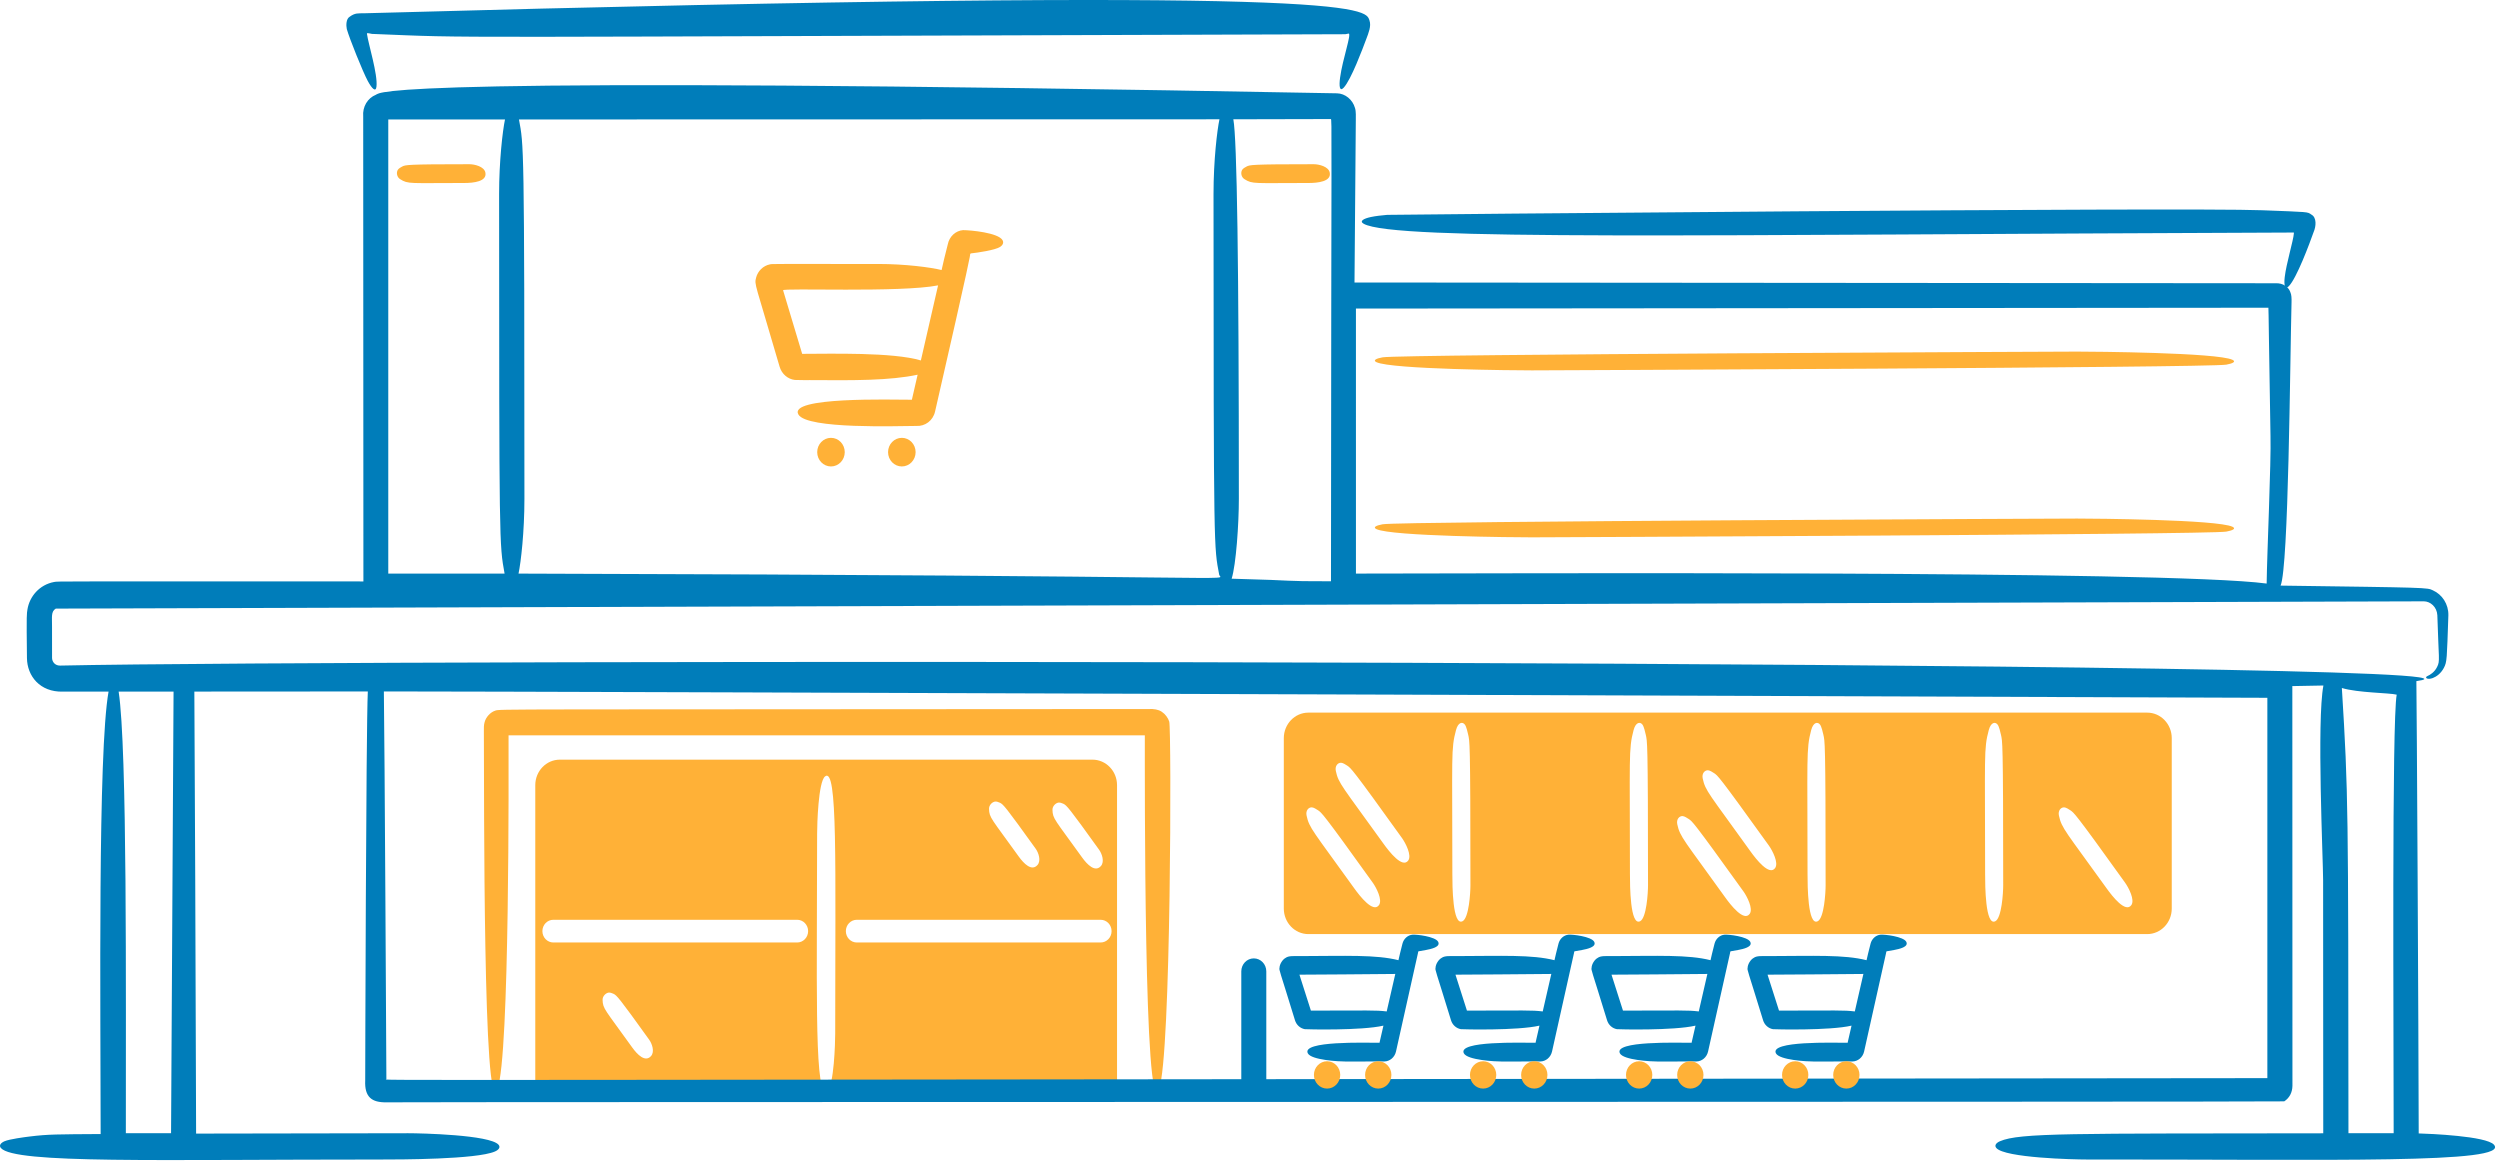 <svg width="260" height="121" viewBox="0 0 260 121" fill="none" xmlns="http://www.w3.org/2000/svg">
<path d="M223.305 74.113H136.072C134.66 74.113 133.516 75.302 133.516 76.768V94.49C133.516 95.957 134.66 97.146 136.072 97.146H223.305C224.718 97.146 225.862 95.957 225.862 94.49V76.768C225.862 75.302 224.718 74.113 223.305 74.113ZM143.415 94.13C142.809 94.975 141.444 93.224 140.838 92.38C136.508 86.348 136.161 86.128 135.884 84.817C135.773 84.296 136.087 83.954 136.427 83.964C136.614 83.968 136.924 84.165 137.069 84.264C137.45 84.527 137.505 84.46 142.761 91.79C143.141 92.318 143.8 93.593 143.415 94.13ZM146.458 89.492C145.851 90.338 144.487 88.586 143.881 87.742C139.55 81.71 139.203 81.49 138.926 80.18C138.816 79.658 139.13 79.316 139.47 79.326C139.657 79.33 139.967 79.527 140.112 79.626C140.493 79.889 140.547 79.822 145.804 87.152C146.183 87.68 146.843 88.955 146.458 89.492ZM152.103 95.808C151.064 96.334 151.045 92.092 151.045 90.892C151.045 78.405 150.889 77.94 151.423 75.933C151.647 75.091 152.106 75.037 152.35 75.364C152.501 75.566 152.638 76.161 152.692 76.411C152.839 77.113 152.925 76.655 152.925 92.071C152.925 92.845 152.771 95.471 152.103 95.808ZM170.572 95.808C169.531 96.334 169.514 92.088 169.514 90.892C169.514 78.7 169.358 77.944 169.892 75.933C170.116 75.091 170.575 75.037 170.819 75.364C170.969 75.566 171.107 76.161 171.16 76.411C171.309 77.116 171.394 76.665 171.394 92.071C171.394 92.844 171.241 95.469 170.572 95.808ZM181.968 95.041C181.362 95.885 179.996 94.135 179.391 93.289C175.145 87.359 174.718 87.061 174.437 85.727C174.326 85.203 174.641 84.863 174.98 84.871C175.169 84.877 175.477 85.073 175.621 85.172C176.002 85.436 175.992 85.29 181.312 92.698C181.692 93.228 182.353 94.503 181.968 95.041ZM184.613 90.277C184.006 91.122 182.639 89.368 182.036 88.525C177.713 82.489 177.359 82.274 177.082 80.962C176.971 80.441 177.285 80.099 177.625 80.107C177.814 80.113 178.122 80.309 178.267 80.408C178.648 80.672 178.639 80.526 183.959 87.933C184.339 88.464 184.998 89.739 184.613 90.277ZM189.042 95.809C188.003 96.336 187.984 92.089 187.984 90.894C187.984 78.702 187.828 77.946 188.362 75.934C188.586 75.092 189.045 75.038 189.289 75.366C189.439 75.567 189.577 76.163 189.631 76.412C189.778 77.116 189.864 76.655 189.864 92.072C189.864 92.845 189.711 95.471 189.042 95.809ZM207.511 95.809C206.47 96.336 206.452 92.091 206.452 90.894C206.452 78.407 206.297 77.941 206.831 75.934C207.055 75.092 207.513 75.038 207.758 75.366C207.908 75.567 208.046 76.163 208.099 76.412C208.247 77.116 208.333 76.656 208.333 92.072C208.333 92.847 208.178 95.472 207.511 95.809ZM221.659 94.132C221.052 94.976 219.692 93.231 219.082 92.381C214.829 86.457 214.408 86.153 214.127 84.819C214.016 84.297 214.331 83.955 214.671 83.965C214.858 83.969 215.168 84.165 215.311 84.266C215.692 84.528 215.747 84.461 221.003 91.791C221.383 92.32 222.044 93.594 221.659 94.132Z" fill="#FFB137"/>
<path d="M113.615 79.004H58.225C56.813 79.004 55.669 80.192 55.669 81.659V113.494H85.806C84.687 113.095 84.981 101.662 84.981 86.684C84.981 85.759 85.1 81.316 85.803 80.75C87.134 79.68 86.861 89.629 86.861 107.498C86.861 108.422 86.742 112.867 86.039 113.433C86.002 113.462 85.965 113.482 85.931 113.494H116.172V81.659C116.172 80.192 115.027 79.004 113.615 79.004ZM67.71 109.827C67.103 110.516 66.285 109.682 65.749 108.935C62.886 104.941 62.695 104.928 62.669 103.986C62.66 103.611 62.982 103.286 63.284 103.232C63.438 103.205 63.657 103.286 63.793 103.35C64.143 103.513 64.371 103.752 67.521 108.139C67.809 108.541 68.107 109.375 67.71 109.827ZM82.908 98.019H57.547C56.919 98.019 56.409 97.49 56.409 96.838C56.409 96.186 56.919 95.657 57.547 95.657H82.908C83.536 95.657 84.045 96.186 84.045 96.838C84.045 97.49 83.536 98.019 82.908 98.019ZM110.073 83.47C110.226 83.442 110.446 83.524 110.582 83.588C110.932 83.751 111.16 83.991 114.31 88.378C114.598 88.779 114.895 89.613 114.497 90.066C113.891 90.755 113.074 89.922 112.536 89.173C109.67 85.182 109.483 85.165 109.457 84.225C109.447 83.849 109.772 83.524 110.073 83.47ZM103.475 83.364C103.63 83.337 103.848 83.418 103.985 83.482C104.336 83.646 104.542 83.856 107.713 88.271C108 88.671 108.299 89.505 107.9 89.959C107.291 90.65 106.478 89.817 105.939 89.067C103.073 85.076 102.885 85.06 102.859 84.118C102.85 83.738 103.176 83.416 103.475 83.364ZM114.467 98.019H89.106C88.478 98.019 87.969 97.49 87.969 96.838C87.969 96.186 88.478 95.657 89.106 95.657H114.467C115.095 95.657 115.605 96.186 115.605 96.838C115.605 97.49 115.095 98.019 114.467 98.019Z" fill="#FFB137"/>
<path d="M120.545 113.217C121.798 109.977 121.841 75.803 121.601 75.047C121.478 74.659 121.19 74.264 120.819 74.02C120.472 73.791 120.002 73.71 119.473 73.74C51.502 73.803 51.956 73.72 51.495 73.912C50.989 74.074 50.523 74.598 50.397 75.116C50.311 75.393 50.321 75.733 50.322 76.056C50.359 82.368 50.229 117.123 51.74 113.217C53.021 109.904 52.89 79.74 52.89 76.472H119.062C119.062 80.842 118.967 117.299 120.545 113.217Z" fill="#FFB137"/>
<path d="M139.742 9.121C140.517 8.294 141.723 5.044 142.089 4.066C142.325 3.434 142.631 2.725 142.425 2.126C141.99 0.861 142.393 -1.523 37.891 1.38C37.258 1.397 36.937 1.318 36.351 1.752C36.003 1.963 35.98 2.615 36.066 3.022C36.365 4.069 37.729 7.448 38.238 8.402C38.672 9.216 39.08 9.628 39.153 9.012C39.305 7.75 38.3 4.546 38.17 3.556C38.136 3.391 38.244 3.441 38.688 3.526C50.159 3.981 40.243 3.865 139.91 3.559L140.256 3.492C140.589 3.481 139.633 6.129 139.37 8.062C139.244 8.982 139.326 9.565 139.742 9.121Z" fill="#007DBA"/>
<path d="M238.015 29.785C238.847 28.979 240.222 25.249 240.615 24.14C240.879 23.541 240.951 22.622 240.389 22.32C239.944 22.016 240.211 22.06 235.269 21.866C227.154 21.547 144.534 22.321 144.265 22.346C143.675 22.399 143.081 22.462 142.579 22.568C141.796 22.735 141.348 23.004 141.825 23.273C144.968 25.047 175.998 24.412 238.437 24.184C238.551 24.134 238.582 24.228 238.56 24.289C238.515 24.985 237.77 27.436 237.611 28.817C237.517 29.641 237.618 30.169 238.015 29.785Z" fill="#007DBA"/>
<path d="M259.371 119.05C258.581 118.148 252.676 117.908 251.546 117.877C251.531 108.076 251.341 72.139 251.303 70.838C267.642 68.58 36.63 68.553 6.255 69.221C5.758 69.233 5.436 68.874 5.414 68.448L5.411 65.107C5.424 64.212 5.279 63.605 5.802 63.295L252.08 62.538C252.76 62.541 253.435 63.117 253.483 63.98C253.619 68.617 253.782 68.718 253.461 69.356C253.195 69.905 252.743 70.184 252.442 70.316C252.133 70.45 252.398 70.736 253.002 70.519C253.398 70.371 253.858 70.034 254.16 69.462C254.496 68.826 254.471 68.57 254.63 63.995C254.656 62.827 253.984 61.829 253.027 61.398C252.42 61.1 252.572 61.115 237.18 60.903C238.018 59.043 238.162 37.575 238.32 31.428C238.33 31.044 238.323 30.644 238.19 30.373C238.018 29.865 237.448 29.423 236.665 29.458L140.868 29.38C140.876 28.716 141.004 12.506 141.004 12.506C140.995 12.201 141.047 11.584 140.913 11.214C140.677 10.377 139.909 9.721 139.045 9.705C39.142 7.829 39.596 9.61 39.095 9.855C38.234 10.197 37.685 11.095 37.773 12.116L37.794 60.469C5.637 60.476 6.097 60.438 5.622 60.527C4.102 60.812 3.071 62.03 2.854 63.386C2.788 63.871 2.744 63.602 2.803 68.437C2.825 70.316 4.163 71.987 6.524 71.93H11.29C10.169 78.184 10.461 104.914 10.468 117.94C5.915 117.971 5.037 117.958 3.098 118.195C2.541 118.263 0.988 118.467 0.469 118.691C0.083 118.859 -0.138 119.127 0.096 119.396C1.541 121.047 16.427 120.59 39.492 120.59C41.576 120.59 49.55 120.588 51.474 119.755C51.86 119.588 52.082 119.32 51.847 119.05C50.947 118.022 43.803 117.856 42.451 117.856L20.395 117.894C20.38 107.974 20.23 72.571 20.212 71.924L38.253 71.912C38.065 75.933 37.982 112.363 37.982 112.363C37.9 114.09 38.656 114.669 40.195 114.642C43.059 114.592 237.456 114.612 237.561 114.541C238.104 114.182 238.402 113.625 238.414 112.92L238.403 71.354C238.644 71.35 240.804 71.31 241.635 71.293C240.931 74.971 241.604 89.441 241.604 91.541L241.618 117.863C215.348 117.901 210.05 117.801 207.992 118.69C207.606 118.857 207.385 119.125 207.62 119.395C208.52 120.423 215.662 120.59 217.015 120.589C242.668 120.569 261.127 121.056 259.371 119.05ZM141.017 32.091L235.914 32.003C235.939 32.249 235.962 35.722 236.131 45.346C236.208 48.007 235.773 57.5 235.732 60.69C225.325 59.293 154.725 59.653 141.018 59.653L141.017 32.091ZM128.267 12.406L138.4 12.382C138.543 12.359 138.449 12.529 138.422 60.453C132.76 60.453 135.754 60.384 128.091 60.184C128.555 58.716 128.841 54.461 128.841 51.889C128.841 27.569 128.649 14.409 128.267 12.406ZM53.972 12.424L126.824 12.407C126.583 13.54 126.206 16.666 126.206 20.188C126.219 57.917 126.249 56.825 126.795 59.768C126.929 60.49 132.462 59.859 53.927 59.654C54.181 58.44 54.54 55.3 54.54 51.891C54.54 14.241 54.471 15.181 53.972 12.424ZM40.381 12.424H52.52C52.267 13.633 51.906 16.778 51.907 20.188C51.918 56.771 51.92 56.588 52.476 59.653H40.381V12.424ZM17.79 117.854H13.088C13.078 103.199 13.245 77.846 12.339 71.927L18.05 71.924L17.79 117.854ZM235.805 112.126C31.173 112.33 40.168 112.373 40.184 112.231C40.184 112.231 40 76.52 39.922 71.909C54.332 71.899 235.805 72.571 235.805 72.571V112.126ZM248.941 117.854H244.239C244.216 83.881 244.233 82.592 243.553 71.552C245.23 72.062 248.512 72.049 249.257 72.246C248.745 74.924 248.941 106.972 248.941 117.854Z" fill="#007DBA"/>
<path d="M104.262 24.976C103.81 24.2 100.959 23.938 100.159 23.934C99.398 23.99 98.728 24.582 98.566 25.428C98.112 27.241 98.256 26.643 97.926 28.085C96.825 27.808 94.162 27.453 91.337 27.453C80.196 27.453 80.342 27.438 80.081 27.491C79.355 27.635 78.811 28.204 78.639 28.858C78.433 29.641 78.512 29.303 81.081 38.141C81.299 38.893 81.934 39.43 82.66 39.515C83.601 39.545 83.784 39.527 84.212 39.53C88.862 39.565 92.555 39.582 95.432 38.969L94.836 41.572C92.666 41.572 81.95 41.25 83.035 43.111C83.938 44.658 93.451 44.299 95.308 44.297C96.2 44.349 97.029 43.753 97.246 42.804C100.993 26.462 100.891 26.58 100.896 26.438C100.896 26.366 100.947 26.394 100.99 26.352C101.645 26.282 103.487 26.018 104.015 25.677C104.273 25.509 104.42 25.246 104.262 24.976ZM95.77 37.487C92.861 36.614 86.326 36.798 83.426 36.801L81.442 30.193C81.299 29.92 93.662 30.452 97.56 29.679L95.77 37.487Z" fill="#FFB137"/>
<path d="M86.422 48.511C87.213 48.511 87.854 47.845 87.854 47.023C87.854 46.201 87.213 45.535 86.422 45.535C85.631 45.535 84.989 46.201 84.989 47.023C84.989 47.845 85.631 48.511 86.422 48.511Z" fill="#FFB137"/>
<path d="M93.791 48.511C94.582 48.511 95.224 47.845 95.224 47.023C95.224 46.201 94.582 45.535 93.791 45.535C93 45.535 92.358 46.201 92.358 47.023C92.358 47.845 93 48.511 93.791 48.511Z" fill="#FFB137"/>
<path d="M50.477 17.932C50.345 17.325 49.374 17.078 48.811 17.078C42.222 17.078 42.171 17.153 41.831 17.319C41.695 17.386 41.45 17.525 41.366 17.674C41.203 17.955 41.269 18.42 41.62 18.637C42.466 19.162 42.539 19.031 48.287 19.031C49.228 19.031 50.685 18.887 50.477 17.932Z" fill="#FFB137"/>
<path d="M138.289 17.932C138.157 17.325 137.186 17.078 136.623 17.078C130.034 17.078 129.984 17.153 129.644 17.319C129.507 17.386 129.263 17.525 129.178 17.674C129.017 17.955 129.08 18.42 129.432 18.637C130.279 19.162 130.351 19.031 136.099 19.031C137.04 19.031 138.497 18.887 138.289 17.932Z" fill="#FFB137"/>
<path d="M232.178 37.42C230.595 36.67 217.764 36.566 216.014 36.566C215.866 36.566 145.563 36.843 143.791 37.162C143.126 37.281 142.745 37.473 143.15 37.666C144.733 38.416 157.596 38.519 159.314 38.519C159.464 38.519 229.757 38.243 231.537 37.924C232.203 37.805 232.584 37.613 232.178 37.42Z" fill="#FFB137"/>
<path d="M232.178 54.783C230.595 54.033 217.764 53.93 216.014 53.93C215.866 53.93 145.563 54.206 143.791 54.525C143.126 54.645 142.745 54.836 143.15 55.029C144.733 55.779 157.596 55.883 159.314 55.883C159.464 55.883 229.757 55.606 231.537 55.287C232.203 55.168 232.584 54.976 232.178 54.783Z" fill="#FFB137"/>
<path d="M149.567 97.945C149.283 97.4 147.296 97.162 146.881 97.209C146.406 97.26 145.984 97.627 145.854 98.145C145.543 99.393 145.633 99.012 145.438 99.861C143.104 99.27 139.975 99.42 135.116 99.434C134.614 99.436 134.013 99.383 133.71 99.616C133.372 99.793 133.079 100.285 133.069 100.651C133.021 100.936 133.01 100.667 134.678 106.109C134.829 106.604 135.235 106.951 135.701 107.034C135.847 107.056 141.615 107.195 143.877 106.666L143.468 108.448C142.004 108.448 135.331 108.234 136.015 109.547C136.382 110.25 139.242 110.401 140.012 110.401C140.113 110.401 143.61 110.401 143.991 110.391C144.539 110.377 145.043 109.968 145.182 109.363C145.707 107.031 147.31 99.843 147.474 99.094C147.487 98.884 147.445 98.96 148.289 98.802C148.841 98.698 149.849 98.484 149.567 97.945ZM144.217 105.19C143.055 105.048 142.35 105.098 136.333 105.103L135.146 101.384L135.153 101.366C135.153 101.366 143.81 101.316 145.11 101.291L144.217 105.19Z" fill="#007DBA"/>
<path d="M143.337 113.213C144.092 113.213 144.705 112.578 144.705 111.792C144.705 111.008 144.092 110.371 143.337 110.371C142.582 110.371 141.969 111.008 141.969 111.792C141.969 112.578 142.582 113.213 143.337 113.213Z" fill="#FFB137"/>
<path d="M138.016 113.213C138.771 113.213 139.384 112.578 139.384 111.792C139.384 111.008 138.771 110.371 138.016 110.371C137.261 110.371 136.647 111.008 136.647 111.792C136.647 112.578 137.261 113.213 138.016 113.213Z" fill="#FFB137"/>
<path d="M165.795 97.945C165.511 97.4 163.524 97.162 163.109 97.209C162.633 97.26 162.211 97.627 162.082 98.145C161.77 99.393 161.86 99.012 161.665 99.861C159.331 99.27 156.203 99.42 151.344 99.434C150.841 99.436 150.24 99.383 149.937 99.616C149.6 99.793 149.306 100.285 149.297 100.651C149.249 100.936 149.238 100.667 150.905 106.109C151.057 106.604 151.463 106.951 151.928 107.034C152.074 107.056 157.843 107.195 160.104 106.666L159.696 108.448C158.232 108.448 151.558 108.234 152.242 109.547C152.61 110.25 155.469 110.401 156.24 110.401C156.341 110.401 159.838 110.401 160.219 110.391C160.767 110.377 161.27 109.968 161.41 109.363C161.934 107.031 163.537 99.843 163.701 99.094C163.715 98.884 163.673 98.96 164.517 98.802C165.068 98.698 166.076 98.484 165.795 97.945ZM160.444 105.19C159.282 105.048 158.577 105.098 152.561 105.103L151.374 101.384L151.381 101.366C151.381 101.366 160.037 101.316 161.337 101.291L160.444 105.19Z" fill="#007DBA"/>
<path d="M159.565 113.213C160.32 113.213 160.933 112.578 160.933 111.792C160.933 111.008 160.32 110.371 159.565 110.371C158.809 110.371 158.196 111.008 158.196 111.792C158.196 112.578 158.809 113.213 159.565 113.213Z" fill="#FFB137"/>
<path d="M154.244 113.213C155 113.213 155.613 112.578 155.613 111.792C155.613 111.008 155 110.371 154.244 110.371C153.489 110.371 152.876 111.008 152.876 111.792C152.876 112.578 153.489 113.213 154.244 113.213Z" fill="#FFB137"/>
<path d="M182.023 97.945C181.739 97.4 179.752 97.162 179.337 97.209C178.862 97.26 178.44 97.627 178.31 98.145C177.999 99.393 178.089 99.012 177.894 99.861C175.56 99.27 172.431 99.42 167.572 99.434C167.07 99.436 166.469 99.383 166.166 99.616C165.828 99.793 165.535 100.285 165.525 100.651C165.477 100.936 165.466 100.667 167.134 106.109C167.285 106.604 167.691 106.951 168.157 107.034C168.303 107.056 174.071 107.195 176.333 106.666L175.924 108.448C174.46 108.448 167.787 108.234 168.471 109.547C168.838 110.25 171.698 110.401 172.468 110.401C172.569 110.401 176.066 110.401 176.447 110.391C176.995 110.377 177.499 109.968 177.638 109.363C178.163 107.031 179.766 99.843 179.93 99.094C179.943 98.884 179.901 98.96 180.745 98.802C181.297 98.698 182.305 98.484 182.023 97.945ZM176.673 105.19C175.511 105.048 174.806 105.098 168.789 105.103L167.602 101.384L167.609 101.366C167.609 101.366 176.266 101.316 177.566 101.291L176.673 105.19Z" fill="#007DBA"/>
<path d="M175.793 113.213C176.548 113.213 177.162 112.578 177.162 111.792C177.162 111.008 176.548 110.371 175.793 110.371C175.038 110.371 174.425 111.008 174.425 111.792C174.425 112.578 175.038 113.213 175.793 113.213Z" fill="#FFB137"/>
<path d="M170.472 113.213C171.227 113.213 171.84 112.578 171.84 111.792C171.84 111.008 171.227 110.371 170.472 110.371C169.717 110.371 169.104 111.008 169.104 111.792C169.104 112.578 169.717 113.213 170.472 113.213Z" fill="#FFB137"/>
<path d="M198.251 97.945C197.967 97.4 195.98 97.162 195.565 97.209C195.089 97.26 194.667 97.627 194.538 98.145C194.226 99.393 194.316 99.012 194.121 99.861C191.787 99.27 188.659 99.42 183.8 99.434C183.297 99.436 182.696 99.383 182.393 99.616C182.056 99.793 181.762 100.285 181.753 100.651C181.705 100.936 181.694 100.667 183.361 106.109C183.513 106.604 183.919 106.951 184.384 107.034C184.53 107.056 190.299 107.195 192.56 106.666L192.152 108.448C190.688 108.448 184.014 108.234 184.698 109.547C185.066 110.25 187.925 110.401 188.696 110.401C188.797 110.401 192.294 110.401 192.675 110.391C193.223 110.377 193.727 109.968 193.866 109.363C194.39 107.031 195.993 99.843 196.157 99.094C196.171 98.884 196.129 98.96 196.973 98.802C197.524 98.698 198.532 98.484 198.251 97.945ZM192.9 105.19C191.738 105.048 191.034 105.098 185.017 105.103L183.83 101.384L183.837 101.366C183.837 101.366 192.493 101.316 193.793 101.291L192.9 105.19Z" fill="#007DBA"/>
<path d="M192.021 113.213C192.776 113.213 193.389 112.578 193.389 111.792C193.389 111.008 192.776 110.371 192.021 110.371C191.265 110.371 190.652 111.008 190.652 111.792C190.652 112.578 191.265 113.213 192.021 113.213Z" fill="#FFB137"/>
<path d="M186.7 113.213C187.456 113.213 188.069 112.578 188.069 111.792C188.069 111.008 187.456 110.371 186.7 110.371C185.945 110.371 185.332 111.008 185.332 111.792C185.332 112.578 185.945 113.213 186.7 113.213Z" fill="#FFB137"/>
<path d="M131.696 113.491H129.095V101.022C129.095 100.276 129.676 99.672 130.395 99.672C131.113 99.672 131.695 100.276 131.695 101.022L131.696 113.491Z" fill="#007DBA"/>
</svg>
